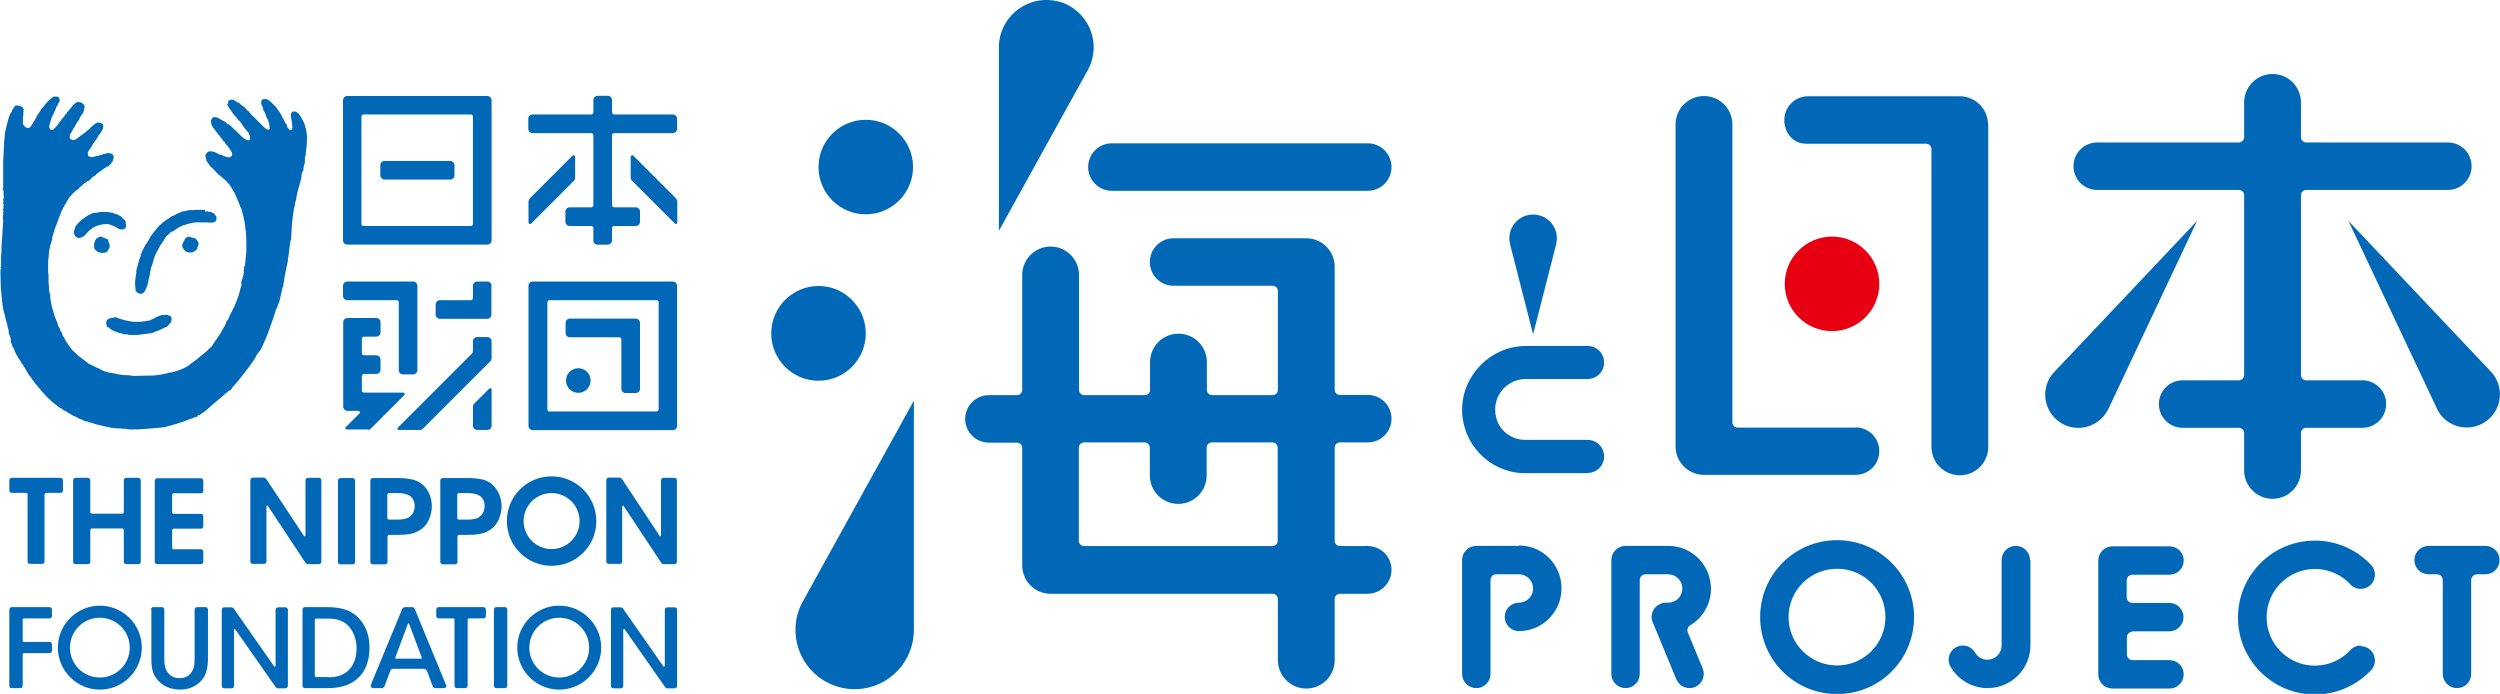 <?xml version="1.0" encoding="UTF-8"?>
<svg id="_レイヤー_2" data-name="レイヤー 2" xmlns="http://www.w3.org/2000/svg" viewBox="0 0 117.93 32.73">
  <defs>
    <style>
      .cls-1 {
        fill: #0068b7;
      }

      .cls-2 {
        fill: #e60012;
      }
    </style>
  </defs>
  <g id="_レイヤー_2-2" data-name="レイヤー 2">
    <g>
      <g>
        <g>
          <path class="cls-1" d="M.84,4.98s-.07-.02-.1,0c-.03.01-.03.04-.03.04,0,0-.01.01-.03.02-.02,0-.03.04-.04.06,0,.01-.02.04-.02.04l-.05.05s-.01.01,0,.02c0,.01,0,.04-.01.05,0,0-.07.1-.08.12,0,.02-.06.15-.07.17,0,.02-.02.08-.03.12-.01.03-.14.53-.14.57s-.01.06-.02.19c0,.13-.01.18-.02.22,0,.04-.05.91-.05.97,0,.06,0,.09,0,.12,0,.03,0,.09,0,.14s0,.95,0,.99c0,.03-.06.08.01.12,0,0,.01,0,.01.03s-.02.05,0,.06c.01.01.01.02,0,.03-.01.01-.01.03,0,.04.02.01,0,.04,0,.05,0,.02,0,.03,0,.04.01,0,.02.09,0,.12-.02.03-.03.1-.01.12.02.02,0,.03,0,.04,0,.01-.05.03,0,.09.03.05,0,.13,0,.13,0,0-.02.01,0,.03.02.02,0,.05,0,.06s0,.02,0,.03c0,.01-.06.04,0,.09,0,0,0,.05,0,.07,0,.01-.06.06,0,.06,0,0,0,.04-.01.06-.01.03-.03.03-.01.04,0,0,.02.02,0,.04-.02.03-.02.05,0,.06.01,0,0,.03,0,.03,0,0-.03.03.01.05,0,0,0,.03,0,.07,0,.04-.04.6-.04.65,0,.04-.05.59-.04.64,0,.06,0,.06,0,.06,0,0,.02.03,0,.04v.05s-.03.4-.03.4c0,0,.02.04.01.06-.01.02-.03.05,0,.05v.13s0,.02,0,.02c0,0-.05.03,0,.04v.02s-.06.03,0,.05c0,0,0,.05-.02.05-.02,0,.01.87.01.87,0,0,.07,1.02.16,1.21,0,0,0,.04.02.04,0,0,.01.05.01.07,0,.03.09.39.13.51v.05s0,.03.03.08c0,0,.02.06.02.11s0,.12.03.15c.02.03.03.05.04.09,0,.04-.01.05.02.06,0,0,.01.09.01.14s0,.11.04.15c.03.04.01.1.06.16.05.06.05.1.07.15.02.05.11.24.14.28.03.03.03.05.03.05,0,0,0,.03.02.04.01.02.08.1.09.12.02.02,0,.04.03.06.03.02,0,.06.03.06,0,0,0,.02.02.03.02,0,.03.01.03.01,0,0,.03.05.03.05,0,0-.01.06.03.06,0,0,.04.08.05.09,0,.01.03.04.04.05,0,.01,0,.05.02.05s.02.03.02.03c0,0,.13.24.19.28.06.05.03.03.03.03,0,0,0,.05.04.06,0,0,0,.02,0,.03,0,0,.06.07.06.07,0,0,.03,0,.03.04,0,0,.13.16.17.21.04.05.45.54.56.61,0,0,.03.02.03.04,0,.02.05.04.05.04,0,0,.03-.03.03.01,0,.04.03.06.03.06h.03s.1.09.12.1c.02,0,.04.02.05.04,0,.02.02.02.04.03.02,0,.04.04.04.04,0,0,.03.03.06.03.02,0,.1.06.12.07.02.01.02,0,.03.02,0,.01,0,.03.01.03,0,0,.08.03.09.03.01,0,.1.06.12.08.02.02.05.02.07.03.01,0,.02.01.04.03.01.01.1.06.13.08.03.02.07.03.13.05.06.02.1.05.11.06,0,0,.03.03.06.03,0,0,.02.01.03.02.02.01.06.02.06.02,0,0,.09.02.12.05.03.02.04.05.07.04.03,0,.06-.01.07,0,.01.02.07.02.08.02,0,0,.01.02.03.03.02,0,.04,0,.04,0,0,0,.04.02.09.03.05,0,.08,0,.08.03,0,.01.04,0,.06.01.02,0,.19.06.26.07.06.01.25.06.29.07.04.01.12.01.14.02.02,0,.06.03.09.04.03,0,.03-.02.04-.02.02,0,.02,0,.04.02.02,0,.36.03.48.03.11,0,.17.01.19.02.02,0,.01.01.05.01s.15,0,.15,0c0,0,.01.05.07,0h.02s.12,0,.13,0c.01,0,.03.02.07,0h.05s.3-.02.35-.02c.05,0,.51-.04.59-.05,0,0,.25-.02.33-.04.08-.02.84-.22,1.17-.38,0,0,.03-.02.05-.01.02.01.08-.04.19-.08,0,0,.02-.01.05,0,.03,0,.07-.05.07-.08,0-.04.05,0,.07,0,.02,0,.11-.09.11-.09,0,0,.05-.02.08-.04.03-.02.19-.15.22-.19,0,0,.08-.03.08-.07l.71-.6s0-.05.04-.04c.04,0,.13-.12.15-.12.02,0,.17-.1.18-.18,0,0,.11-.13.14-.15.03-.03.72-.87.9-1.19,0,0,.07-.09.08-.14.01-.05.16-.21.17-.23,0-.02.02-.05.04-.06.02-.01.32-.71.37-.86.05-.15.3-.83.32-.94.02-.12.03-.09.04-.09,0,0,.13-.33.15-.39.02-.06.15-.67.15-.67,0,0,.01-.01.03-.04.02-.03,0-.12.01-.14.01-.02.03-.07.03-.07,0,0,0-.05,0-.08,0-.03.12-.65.13-.68.01-.03.03-.12.04-.18.01-.05.12-.95.13-.98.01-.03.02-.04.03-.08,0-.03.04-.79.06-.91.02-.12.07-.51.08-.57.01-.06.02-.05.03-.08,0,0,0-.02,0-.03,0,0,.01-.01.01-.02,0,0-.01-.02,0-.03,0-.04,0-.09.02-.11,0-.03.04-.13.04-.13,0,0,0-.06.01-.11,0-.04.07-.3.09-.37.02-.07.03-.15.04-.18,0,0,.02-.02.03-.04,0-.03-.02-.04,0-.06.01-.02.01-.03.03-.05.01-.02,0-.03,0-.06.04-.15.05-.15.05-.18s0-.1.01-.14c.01-.05.03-.12.06-.15.03-.02,0-.04.02-.08.01-.04.02-.19.03-.21.01-.02.04-.07.04-.12s0-.2,0-.24c.01-.04.04-.06.04-.08,0-.02-.01-.07,0-.11.01-.04.04-.28.05-.43.01-.15.02-.37,0-.47-.01-.1-.02-.17-.02-.17,0,0-.01-.03-.02-.05-.01-.05-.02-.12-.03-.13,0-.02-.07-.24-.1-.27-.02-.04-.1-.18-.11-.21-.01-.03-.07-.08-.08-.1,0,0,0-.03-.02-.04,0,0-.02,0-.03-.02,0,0-.06-.05-.08-.06-.03-.02-.05-.02-.09-.02,0,0-.09-.03-.16.09,0,0-.03.07.02.31.04.24.04.24.04.25t0,.02s-.03.03,0,.07c0,0,.02.01,0,.03-.02.02-.02.03-.01.05,0,.01,0,.03-.04.05-.04.02-.03.01-.07,0-.04-.02-.09-.09-.12-.14-.03-.05-.01-.06-.02-.09,0-.03-.03-.07-.05-.08-.02-.01-.03-.02-.04-.05,0-.03-.1-.21-.13-.26-.02-.05-.04-.07-.04-.09,0-.02-.02-.02-.02-.03,0,0-.12-.19-.14-.21-.02-.02-.06-.07-.07-.1-.01-.03-.03-.04-.04-.05,0-.01-.21-.2-.22-.22-.02-.01-.02-.02-.02-.02,0,0-.12-.09-.15-.1-.02-.01-.08-.02-.12-.02s-.1,0-.15.06c0,0-.02.03-.02.12,0,0,0,.02,0,.04.01.02.03.09.04.11.01.02.03.05.04.07,0,.02.02.08.02.11,0,.03,0,.03.01.04,0,0,.04.04.06.09.03.05.06.17.07.2.01.03.06.11.08.15.01.04.06.16.06.2,0,.04.02.15.02.18,0,.03,0,.06-.06.07-.06.01-.09-.01-.1-.02-.01-.01-.17-.15-.19-.17-.02-.03-.17-.18-.19-.19-.02-.02-.1-.11-.13-.14-.03-.03-.16-.15-.19-.18-.03-.03-.11-.13-.12-.14,0-.02,0-.02-.06-.05-.06-.04-.04-.05-.06-.07-.02-.02-.09-.1-.14-.13-.05-.03-.12-.08-.13-.09-.01,0-.01-.03-.02-.04,0,0-.02,0-.03-.01,0,0-.02-.02-.03-.03,0-.01-.03-.02-.04-.02,0,0-.03,0-.04,0-.01,0-.06-.05-.07-.06,0,0-.03-.01-.04-.02-.01,0-.04-.04-.08-.04-.03,0-.08-.02-.14,0-.06.03-.06.03-.06.03,0,0-.02,0-.03.01,0,0,0,.03,0,.04,0,.01-.03.03-.01.05.02.02,0,.03-.01.04,0,0-.03.04-.03.06,0,.02.03.05.05.08.02.03,0,.03.02.05.02.02.15.21.17.24.01.02.07.1.1.13.03.03.09.11.1.11,0,0,.01.03.02.04.01.01.03.01.04.03.01.02.01.04.02.05.01.02.02,0,.03.02.02,0,.04.02.05.04.01.02.1.14.12.17.02.03.05.08.06.1.01.02.04,0,.04.05,0,0,.02.03.04.04.01,0,.03.04.04.05.01,0,.06.08.08.1.02.02.03.04.04.07,0,.03.04.09.05.11,0,.02.01.11,0,.14,0,.03-.04.06-.07.06-.03,0-.08-.03-.09-.03,0,0-.03,0-.04,0-.01,0-.01-.04-.02-.05-.01,0-.04,0-.06-.01-.01,0-.05-.04-.06-.05-.01-.01-.1-.08-.11-.09,0-.01-.01-.03-.03-.04-.01-.01-.01-.03-.03-.04-.01-.01-.03-.01-.05-.02,0,0-.02-.02-.03-.04,0-.02-.07-.08-.08-.08,0,0-.06-.06-.07-.07-.01-.01-.12-.11-.13-.12-.01-.01,0-.02-.02-.03-.01,0-.02,0-.03-.01,0,0-.05-.04-.05-.05,0,0-.01-.03-.02-.03-.01,0-.02,0-.04,0s-.04-.02-.05-.03c0,0-.05-.05-.06-.05,0,0,0-.02-.02-.03-.01-.01-.04-.02-.04-.02,0,0-.13-.06-.14-.07,0,0-.03-.02-.04-.03,0,0-.02,0-.03-.01-.01,0-.07-.05-.09-.06-.02-.01-.05-.01-.06-.02-.01,0-.07,0-.08-.02-.01,0-.06,0-.1.02-.04.03-.06.05-.06.07,0,.02-.02.05-.03.05,0,0-.03.04-.01.05.01.02.01.04.01.05,0,.02.01.1.02.12,0,.02.02.03.02.04,0,0,0,.03.02.05.01.02.09.13.12.16.02.03.07.11.1.13.03.03.04.04.04.05,0,0,.01.04.02.04,0,0,.02.02.03.03,0,0,.02,0,.03.02.01.01.03.05.04.07.01.01.03.03.03.04,0,.01.06.06.07.07.01.01.01.05.02.06,0,.01.02.03.04.03.02,0,.03.02.04.03.01.01.01.04.02.05,0,.01.05.07.08.1.03.03.1.13.12.15.02.03,0,.04.02.05t.03.02s.05.08.07.13c.02.05.01.12,0,.13,0,.02-.05.06-.06.07,0,.01-.03.02-.05.02-.02,0-.06,0-.08,0-.01,0-.02,0-.03-.02-.01,0-.09-.01-.1-.02-.02,0-.18-.07-.19-.08-.02,0-.06-.01-.09-.02-.03-.01-.15-.08-.17-.09-.02,0-.13-.05-.18-.05-.05,0-.11,0-.13,0-.02,0-.06.03-.07.04,0,0-.03.04-.04.05,0,0-.02.01-.03.01,0,0-.02.03-.02.05,0,.02-.01.05-.01.07,0,.02,0,.08.02.09.01.02.02.06.02.08,0,.01,0,.05.01.06,0,0,.02.03.03.04.01.01.08.12.1.14.02.02.02.04.02.04,0,.01.06.07.09.09.03.02.15.14.17.17.02.03.05.06.06.07.02.02.16.15.21.18.05.04.21.18.24.21.04.03.13.16.17.19.03.03.11.18.14.22.03.05.03.07.05.09,0,.02.02.02.03.04,0,.02.09.18.1.22.01.03.04.09.04.11,0,.01.03.04.03.06,0,.02.09.2.09.22.01.02.02.05.02.06,0,.01.01.03.02.04,0,0,.06.13.07.18.01.05.01.09.02.1,0,.02.02.06.02.08,0,.03.06.23.07.28,0,.05.03.25.04.27,0,.02,0,.07,0,.09,0,.02.01.05.02.08,0,.03.02.22.02.25,0,.03.01.28.01.3,0,.02,0,.03,0,.03,0,0-.02.02,0,.04,0,0,0,.03,0,.04s0,.23,0,.25c0,.03,0,.17-.01.21,0,.04-.01.14-.02.16,0,.02,0,.02-.01.06,0,.04,0,.1,0,.12,0,.02-.02.08-.02.1,0,.02,0,.07,0,.09,0,.02-.03.04-.03.05,0,0-.01.03-.02.04,0,0,0,.04,0,.05.02.01.01.03,0,.04-.01,0-.03.04-.01.06.02.02,0,.03,0,.04,0,0-.03.02,0,.04.02.02,0,.05,0,.06,0,0-.02,0-.03.01,0,.01.02.02.02.04,0,.02,0,.03,0,.04,0,.01-.04.02-.03.03,0,0,.01,0,.01.02,0,.02,0,.03-.01.03,0,0-.02,0-.02.02,0,.01,0,.03,0,.04,0,.01,0,.02,0,.03,0,.01,0,.02-.01.02-.01,0-.02,0-.02.01,0,.02,0,.05-.01.07,0,.02,0,.02-.01.03,0,0-.01,0-.01.01,0,.01,0,.03,0,.04,0,0-.01.03,0,.05,0,.02,0,.03.02.04.01,0,0,.03,0,.04,0,0-.02.01-.03.02,0,0,0,.06,0,.07,0,0-.03.02-.03.03,0,0,0,.01,0,.02,0,0,0,.03,0,.03,0,0-.01.02-.01.02,0,0-.03.01-.01.02.02,0,.01.01,0,.02,0,0-.02.08-.02.09,0,.02-.06.19-.07.23-.02.05-.1.25-.11.28-.01.03-.07.16-.07.18-.01.02-.04.06-.04.07,0,.01-.09.18-.1.2-.01.02-.08.16-.09.17,0,.01-.02.05-.02.07,0,.02-.02.05-.03.06,0,.02-.07.09-.08.11,0,.02-.02.05-.03.06,0,.01,0,.03,0,.04,0,.01-.01.01-.02.03-.01.01-.02.04-.02.06,0,.02-.06.09-.07.1,0,.01,0,.03-.01.04,0,0-.02.02-.03.03,0,0,0,.02-.01.03,0,.01-.03.05-.04.06,0,.01,0,.03-.02.05,0,.02-.14.22-.16.25-.02.03-.07.1-.08.12,0,0-.08.1-.09.13-.01.02-.08.09-.08.12,0,.03-.02.04-.03.05,0,.01-.16.15-.18.17,0,0-.05.05-.05.06,0,0-.04.02-.04.03,0,0-.46.38-.49.4-.03.02-.25.19-.27.2-.02.02-.04.04-.06.05-.03.02-.1.06-.13.08-.03.02-.21.11-.25.12-.04.02-.3.1-.34.11-.04.01-.1.03-.12.03-.02,0-.04,0-.06,0s-.06.02-.09.03c-.03,0-.28.06-.34.07-.06,0-.25.03-.28.04-.04,0-.89.02-.93.02-.04,0-.17,0-.19-.01-.02,0-.03-.02-.05-.02-.01,0-.3,0-.32-.01-.02,0-.23-.03-.26-.04-.03-.01-.11-.02-.14-.03-.03,0-.12-.03-.15-.03-.03,0-.14-.02-.15-.02-.02,0-.02-.02-.04-.02-.02,0-.06-.02-.09-.02-.02,0-.16-.06-.19-.08-.03-.01-.12-.07-.15-.08-.02,0-.06-.02-.08-.03-.02-.01-.14-.07-.16-.08-.02,0-.05-.02-.06-.03-.02-.01-.09-.04-.11-.05-.02,0-.08-.04-.08-.05,0,0-.01-.03-.02-.03,0,0-.04-.01-.04-.01,0,0-.02-.03-.04-.04-.02,0-.04-.03-.05-.04-.01,0-.24-.18-.29-.22-.04-.04-.27-.24-.3-.28-.03-.04-.18-.24-.2-.26-.02-.03-.03-.05-.03-.06,0,0,0-.03-.03-.04-.02-.02-.11-.19-.12-.2,0-.01,0-.05-.02-.05,0,0-.03-.03-.04-.05-.01-.01-.02-.04-.02-.06,0-.02-.02-.02-.02-.05,0-.02,0-.05-.03-.06,0,0-.02-.03-.02-.04,0-.01-.01-.02-.02-.03,0-.01-.03-.04-.03-.06,0-.02-.01-.05-.02-.07-.01-.03-.03-.06-.05-.08-.01-.02-.03-.03-.03-.05s0-.06,0-.07c0-.01-.02-.05-.03-.06,0-.02-.1-.24-.12-.3-.02-.06-.13-.44-.14-.48,0-.05-.06-.3-.06-.32,0-.02-.01-.07-.01-.08,0-.01,0-.09,0-.11,0-.02-.02-.06-.02-.07,0-.01-.01-.07-.02-.09,0-.02-.02-.05-.02-.06,0-.01,0-.11,0-.11,0,0,.02,0,.01-.01,0,0-.01-.02-.01-.02,0,0,0-.04,0-.05,0-.01-.02-.16-.02-.18,0-.02,0-.29,0-.31s0-.02,0-.02c0,0,0-.04,0-.06,0-.02-.02-.06-.02-.08,0-.02,0-.11,0-.12,0-.01,0-.36,0-.4,0-.04.02-.22.02-.22,0,0,0-.02.01-.02,0,0,0,0,0-.01s0-.16.01-.19c0-.03.04-.23.05-.27,0-.04.01-.11.03-.12.01-.02.02,0,.02-.07,0,0,.02-.02.02-.05,0-.03.01-.05.01-.05,0,0,0,0,.02-.03.01-.02,0-.09,0-.1,0-.02.12-.4.14-.47.02-.06.1-.22.11-.27.02-.05.01-.07.02-.09.01-.02.02-.02.03-.03.01,0,0-.03,0-.04,0-.01.02-.05.04-.06.02-.01,0-.02,0-.03,0-.01.02-.06.02-.06,0,0,.01,0,.02-.03,0-.03.07-.21.09-.23.01-.02.09-.19.12-.23.03-.04.07-.11.08-.14.02-.02.07-.13.09-.15.02-.03.09-.13.13-.17.03-.03.09-.1.11-.12.02-.02.07-.06.08-.07.02,0,.07-.07.11-.08.03-.01.1-.1.1-.1,0,0,.06-.06.07-.07.02,0,.06.01.05-.03,0,0,0-.01.01-.02.01,0,.05-.05.07-.05.02,0,.04,0,.04-.01,0-.01-.04-.03,0-.04.04-.01.1-.05.1-.05,0,0,0-.04,0-.04.01,0,.04,0,.07,0s.04,0,.04,0c0-.02-.02-.05.01-.05.03,0,.05,0,.07-.05.02-.04.03-.01.04-.03.01-.01.02-.05.04-.06.02,0,.04-.03.06-.03.02,0,.04,0,.05-.04,0,0,.01,0,.03,0,0,0,.01,0,.02-.03,0-.02.02-.04.04-.05.02-.01.22-.16.25-.18.04-.02.14-.11.15-.11.01,0,.02,0,.04-.01.01,0,.03-.04.05-.04.01,0,.03,0,.03,0,0,0,0-.02.02-.02.01,0,.03,0,.03,0,0-.01,0-.04.02-.05.02,0,.05-.04.06-.04.02,0,.02,0,.03-.01,0,0,0-.04,0-.05,0-.01.05-.05.06-.06.01,0,.02-.02.02-.03,0,0,0-.03,0-.04,0-.02.03-.05.04-.1,0-.05,0-.11-.02-.14-.02-.03-.06-.07-.11-.08-.05,0-.09-.02-.09-.02,0,0-.01-.01-.03,0-.02,0-.02,0-.04,0-.02,0-.07.02-.11.03-.04,0-.07.02-.09.02-.01,0-.02,0-.04.01-.02.01-.03.03-.04.03,0,0-.04,0-.06,0-.02,0-.03,0-.04.02-.01.01-.03.02-.04.02-.01,0-.08,0-.1.01-.02,0-.04.02-.06.02,0,0-.05.01-.07.01-.02,0-.05.02-.08.02s-.05.01-.1-.02c-.06-.02-.08-.04-.09-.05,0-.01-.01-.09-.01-.11,0-.02,0-.02,0-.02,0,0,0-.02,0-.03,0-.01.04-.05.05-.08.01-.03.04-.06.06-.08.02-.02.01-.04.05-.07.04-.03.02-.05.02-.05,0,0,0-.02.02-.03,0-.01.1-.16.13-.2.03-.04.1-.14.11-.15.01-.02,0-.03.02-.05.01-.02.03-.04.04-.05,0-.01,0-.03.01-.04,0-.01.01-.01.04-.04.03-.03.07-.08.08-.12.02-.03.05-.09.07-.12.02-.03.02-.05.02-.08t.01-.04s0-.03,0-.05c0-.01,0-.05-.02-.07-.02-.02-.05-.05-.09-.06-.04-.01-.1-.02-.15-.02-.05,0-.06.02-.08.03-.02.01-.08.06-.1.07-.02.01-.13.12-.15.13-.02.02-.03.02-.04.03,0,.01,0,.02-.01.03,0,0-.13.1-.16.13-.03.03-.11.09-.12.1-.02.01-.02.01-.05.02-.02.01-.05.06-.06.07,0,0-.03.01-.04.01-.01,0-.02-.02-.02,0,0,.02-.04.05-.05.06,0,0-.16.12-.18.12-.01,0-.03.02-.05.02-.02,0-.08,0-.09,0-.01,0-.03-.05-.03-.02,0,0,0,0-.01,0-.02,0-.03,0-.04-.01,0-.01-.03-.03-.04-.06,0-.03,0-.07,0-.1.01-.03.01-.05.02-.08.01-.02.05-.07.07-.11.02-.03.05-.08.05-.09,0,0,0-.03.01-.04,0-.01.02-.02.04-.05.02-.03.07-.1.08-.13.01-.02.02-.07.04-.08.02-.01.02-.02.03-.04,0-.02.06-.1.08-.12.01-.02.02-.05.04-.08.01-.03.03-.08.06-.11.02-.03.08-.12.09-.13.02-.02.02-.04.03-.05,0,0,0-.05.01-.05,0,0,.02-.02.02-.04,0-.02,0-.06,0-.08,0-.01.02-.02.03-.04,0-.02,0-.06,0-.08,0-.02-.04-.08-.06-.1-.02-.02-.06-.07-.12-.08-.07,0-.1-.02-.1-.02,0,0-.03,0-.06,0-.02.02-.04.02-.05.03-.02,0-.04.01-.05.02-.01.01-.11.12-.13.13-.01.01-.03.04-.05.07-.02.03-.19.22-.2.23-.01.01-.03.02-.04.06-.01.03,0,.02-.02.04-.01.01-.03,0-.05.04-.02.03-.05.09-.06.1,0,0-.11.1-.12.12-.01.02-.01.04-.02.05,0,.01-.09.09-.1.11-.01.02,0,.04-.02.05-.01.01-.13.16-.16.18-.02.03-.08.09-.11.09-.03,0-.07.01-.1-.03-.03-.04-.05-.08-.05-.11,0-.03.01-.12.03-.17.01-.05.08-.25.09-.28.02-.03.12-.26.14-.3.02-.04.04-.07.04-.09,0-.02.02-.05.03-.08,0-.03.04-.08.04-.08,0,0,.02,0,.03-.04,0-.04.04-.09.04-.09,0,0,.03-.05.04-.06,0-.01.02-.05.01-.07,0-.02,0-.03,0-.05,0-.01,0-.04-.03-.07-.03-.03-.05-.06-.15-.06-.1,0-.11.02-.13.02s-.03.02-.04.03c0,.02-.05.05-.07.06-.02.02-.15.14-.17.16-.02.02-.09.1-.1.11,0,.01-.01.03-.02.04,0,.01-.14.16-.16.18-.02.02-.02.05-.03.06,0,.01-.1.15-.11.17-.02.02-.06.08-.07.1t-.01.03s-.01.02-.02.04c0,.02-.09.15-.1.17,0,.02-.01.03-.02.03,0,0-.02.02-.02.04,0,.01-.09.14-.1.16-.01.02-.08.08-.11.09-.03,0-.1-.02-.13-.03-.02-.01-.08-.07-.09-.09-.02-.02-.04-.06-.05-.08-.01-.01-.01-.02,0-.05,0-.02,0-.04,0-.06,0-.02,0-.07,0-.09s0-.16.02-.2c0-.05,0-.13,0-.14,0-.01.01-.01.01-.03,0-.01,0-.05,0-.06,0-.01,0-.02,0-.03,0-.01.01-.01,0-.03,0-.02-.02-.04-.03-.06,0-.02-.05-.06-.07-.07-.02-.01-.02-.01-.07-.03Z"/>
          <path class="cls-1" d="M4.42,10.03s-.21.1-.22.11c-.02,0-.04,0-.05.02,0,0-.13.09-.16.11-.03.02-.12.09-.15.11-.02.02-.04.04-.05.05,0,.01-.01.02-.03.03-.02.01-.02.01-.05.04-.02.02-.12.14-.14.17-.02.03-.04.07-.04.08,0,.01,0,.04,0,.05,0,.01-.03.05-.04.09,0,.04,0,.06,0,.1,0,.04.04.12.05.14.02.01.03.02.04.03.02,0,.02.02.03.03.01.01.03.03.07.03s.06,0,.08,0c.02,0,.06-.02.08-.02.02,0,.07-.04.1-.05.02-.01.04-.03.06-.05.03-.02.07-.09.1-.11.02-.03.09-.1.12-.12.03-.02.09-.08.11-.09.03-.01.09-.07.12-.07.02,0,.04-.02.07-.04.03-.01.14-.05.16-.05.03,0,.03,0,.06-.02.04,0,.12-.02.16-.02s.11-.02.16-.01c.05,0,.09.01.12.02.03,0,.04.02.06.03.02,0,.06.01.09.03.03.01.07.03.11.05.04.03.12.07.14.08.03.02.04.03.07.04.03,0,.12.01.15,0,.03,0,.08-.02.14-.09,0,0,.02,0,0-.14-.02-.14,0-.11-.02-.15-.01-.04-.03-.05-.05-.07-.02-.02-.1-.08-.1-.1-.01-.02-.02-.03-.04-.04-.02-.01-.06-.05-.07-.05-.01,0-.02,0-.03,0,0,0,0-.02-.03-.03-.02,0-.04-.03-.06-.03-.01,0-.01-.02-.04-.02-.02,0-.03,0-.05,0-.02,0-.06-.04-.07-.04s-.03,0-.04,0c0,0-.02-.02-.03-.03-.01,0-.12,0-.14-.01-.03,0-.06-.02-.08-.02-.03,0-.13,0-.15,0-.02,0-.05,0-.07,0-.02,0-.15,0-.18,0-.02.01-.04.03-.06.03-.02,0-.1,0-.13.01-.03,0-.04,0-.07.01Z"/>
          <path class="cls-1" d="M4.82,11.16s-.07,0-.08,0c-.02,0-.05.02-.07.02-.02,0-.02.02-.04.03-.01,0-.02.02-.03.02-.02,0-.04,0-.05.02-.01.01-.03.04-.04.06,0,.02-.04.08-.05.12-.02.04-.02.06-.02.08,0,.02,0,.07,0,.1,0,.03,0,.1.02.13.02.03.04.06.08.08.03.03.07.06.09.07.02.01.02.01.03.02.02,0,.04,0,.05,0,.02,0,.03,0,.05.01,0,0,.03.02.05.02.02,0,.05-.02.07-.02.02,0,.04,0,.06,0,.02,0,.03,0,.04-.01,0,0,.03-.03.05-.03.02,0,.04-.01.04-.03,0-.01.03-.05.03-.06,0,0,.01-.03.03-.04.01-.01.03-.04.03-.05,0-.01.01-.03.01-.04,0,0,0-.04,0-.07s0-.05,0-.07c-.01-.02-.02-.05-.03-.07,0-.02-.03-.04-.03-.05,0-.01,0-.04,0-.05,0-.02,0-.04-.03-.06-.02-.01-.06-.03-.09-.04-.03,0-.05-.02-.07-.03-.02-.01-.04-.02-.05-.02,0,0-.02,0-.03,0,0,0,0,0-.02-.01Z"/>
          <path class="cls-1" d="M9.69,9.9s-.08,0-.11,0c-.03,0-.22,0-.24,0-.03,0-.05,0-.06,0-.01,0-.04,0-.06,0-.02.01-.09,0-.13.01-.03,0-.08,0-.09,0,0,0-.03,0-.06,0-.03.01-.19.04-.22.05-.03,0-.03,0-.07.01-.04,0-.06.01-.07.02-.01,0-.2.07-.22.09-.02.02-.04,0-.06.03-.02.02-.04.03-.06.04,0,0-.06.02-.08.03-.03,0-.02,0-.05.02-.03.02-.07.04-.08.05,0,.01-.02.03-.03.03-.01,0-.11.06-.14.08-.03.03-.09.07-.11.08-.02.01-.12.1-.15.13-.03.03-.1.09-.12.11-.02.02-.05.06-.06.07,0,0-.03,0-.03.02,0,0,.02.03,0,.03-.02,0-.03,0-.03.02,0,.01-.03.03-.04.05,0,.01-.05.06-.06.08,0,.02-.02.03-.03.03,0,0-.02,0-.02.02,0,.02,0,.03-.02.04,0,0-.04.06-.05.07-.01,0-.03.03-.04.04,0,.01,0,.03-.02.06-.02.03-.11.17-.12.2-.01.03-.03.05-.04.06,0,0,0,.04-.02.04-.02,0-.03.02-.04.03,0,.01,0,.03-.01.05,0,.02-.02.02-.03.03,0,0-.02.02-.02.05,0,.02-.03.07-.04.08,0,.01-.03.03-.03.04,0,.01,0,.03,0,.04,0,.01-.04.02-.04.04,0,.02,0,.03,0,.05,0,.01-.02.03-.04.05-.01.02-.01.06-.01.09,0,.03,0,.04-.02.06-.01.02-.02.04-.03.08-.01.04-.07.21-.08.26-.01.05-.01.08-.02.1-.01.02-.02.02-.02.04,0,.02-.02.05-.02.07,0,0,0,.02,0,.03,0,.01-.02.04-.02.05,0,.01-.01.04,0,.07,0,.03,0,.06,0,.07,0,.02-.02.05-.02.06,0,.01,0,.02,0,.06,0,.03-.02.1-.02.12,0,.03-.02.2-.02.23,0,.03.02.17.02.22,0,.05,0,.05,0,.06s.02.03.01.04c0,.01-.03.03,0,.04,0,0,.02.01.03.03.01.02.02.03.04.04.02.01.05.04.07.05.02.01.03.02.05.02.02,0,.03-.01.05-.01s.02,0,.05,0c.03,0,.07-.03.09-.05.02-.02.04-.05.06-.08.01-.03.04-.08.05-.1.01-.03.02-.05.03-.07.01-.02.02-.05.03-.08,0-.03.04-.15.05-.2.01-.05.02-.13.03-.15,0-.03.02-.08.02-.09,0-.01,0-.03.02-.07.01-.04.01-.11.02-.14,0-.03.02-.04.02-.07,0-.03,0-.08.01-.1.01-.02.06-.15.07-.18,0-.03.03-.1.04-.14,0-.04.05-.19.06-.21.01-.01.02-.03.03-.06,0-.03.01-.06.03-.08.01-.02.04-.05.04-.07,0-.01,0-.05.03-.07.02-.01.03-.03.03-.05,0-.02.04-.06.05-.08.01-.03.04-.1.05-.11.02-.02.02-.03.03-.04,0-.01,0-.03.02-.04,0,0,.02-.03.03-.04.01-.01.02-.03.03-.05.01-.01.02-.04.03-.05,0,0,.01-.02.02-.02,0,0,.03-.02.03-.04,0-.02.02-.04.02-.05,0,0,.03-.05.05-.08.02-.03.05-.06.06-.07.02,0,.02-.02.03-.03.01,0,.02,0,.03,0,0,0,0-.01.02-.03.02-.02.05-.06.07-.07.02-.01.04-.06.06-.06.02,0,.01,0,.03,0,.02,0,.03-.02.05-.02.02,0,.04-.03.06-.04.02-.01.17-.12.21-.14.03-.02.13-.07.16-.08.03-.01.06-.02.08-.03.02,0,.02-.01.03-.01.02,0,.04,0,.05,0,0,0,.02-.02.04-.03.02,0,.13-.04.17-.04.05-.01.19-.05.24-.05s.16,0,.18,0c.02,0,.01,0,.02,0,.01,0,.14,0,.18,0s.16,0,.19,0c.02,0,.03,0,.04.01.01,0,.02,0,.05,0,.03,0,.11,0,.17,0,.06,0,.11-.04.14-.06.03-.02.04-.07.04-.08,0-.01,0-.02,0-.03,0-.01,0-.02,0-.03,0,0,0-.07,0-.08,0-.01-.02-.03-.04-.05-.02-.02-.03-.05-.04-.06,0,0-.05-.05-.06-.06-.01-.01-.04,0-.05-.01,0,0-.03-.02-.04-.03,0,0-.02-.01-.03-.01-.01,0-.07,0-.09,0-.02,0-.04-.02-.06-.03-.01,0-.04-.01-.05,0,0,0,0,.01-.02.01-.02,0-.02,0-.03,0-.01,0-.02,0-.04-.01Z"/>
          <path class="cls-1" d="M8.76,11.22s-.02.03-.03.05c-.01.02-.02.04-.03.05,0,0-.02.03-.03.06,0,.02-.02.06-.03.07,0,.01-.02.04-.03.05,0,.01-.02.04-.02.06,0,.02.01.08.02.1.01.02.02.06.04.07.02.02,0,.02.02.03,0,.01.03.03.04.04.01.01.02.04.03.05,0,0,0,.01.02.02.01,0,.03,0,.04,0,.01,0,.03.02.04.02.01,0,.05.01.06.02.01,0,.02,0,.04,0,0,0,.04,0,.07,0,.03,0,.06-.01.09-.02.03,0,.05-.03.06-.03.01,0,.03-.02.05-.03.02-.01.02-.03.04-.04.02,0,.03-.01.04-.02,0-.01.02-.03.02-.03,0,0,0-.05,0-.06,0,0,0-.03.02-.04,0-.02.01-.05.02-.05,0,0,0-.02.01-.02,0,0,.03-.02,0-.03,0,0,0-.04,0-.04,0,0,.01-.02,0-.05-.01-.02-.01-.03-.02-.04,0,0-.02-.02-.03-.04,0-.02-.01-.04-.02-.04,0,0-.07-.08-.08-.08-.01-.01-.02-.02-.03-.03-.01,0-.03,0-.05,0-.01,0-.01,0-.03-.01-.01,0-.03,0-.04,0-.02,0-.04-.02-.06-.02-.02,0-.04-.02-.06-.02-.02,0-.03,0-.05,0-.02,0-.04,0-.05.01-.01,0-.03.02-.04.03-.01,0-.03,0-.06.02Z"/>
          <path class="cls-1" d="M5.38,14.99s-.1,0-.12,0c-.03,0-.02.02-.03.02-.01,0-.05,0-.07.01-.01.01-.07.04-.08.05-.02.01-.03.02-.04.03,0,.01-.03.08-.03.14s.02.1.02.12c0,.02,0,.03.01.04.01.01.02.03.04.04.02,0,.02,0,.04,0,.02,0,.02.02.03.03,0,0,.08.07.12.09.04.02.11.06.17.08.06.02.11.04.14.05.02,0,.02.02.04.02.02,0,.05,0,.07,0,.02,0,.04.03.06.03.02,0,.03,0,.04,0,.02.01.01.03.04.03.02,0,.08,0,.11,0,.02,0,.08,0,.1.01.03,0,.03.01.04.02.02,0,.31,0,.36,0,.05,0,.08,0,.1,0,.03,0,.04-.02.06-.02.02,0,.04,0,.07,0,.03,0,.03,0,.05-.01.01-.01.03-.01.05-.01.02,0,.02,0,.04,0,.02,0,.05,0,.06-.01.02,0,.2-.02.23-.03.04,0,.07,0,.09-.01.01-.01.02-.03.05-.03.02,0,.03-.01.04-.02.01,0,.04,0,.07-.02.03-.01.11-.05.17-.07.06-.02.12-.06.18-.08.05-.03.06-.04.08-.04.02,0,.02-.01.04-.02.03,0,.06-.02.07-.04.02-.01.07-.05.08-.08.01-.03.05-.08.07-.08.01,0,.03-.02.03-.03,0-.02,0-.04,0-.05,0,0,.02-.02.02-.05,0-.03,0-.07,0-.1,0-.03-.02-.05-.03-.07-.02-.02-.04-.03-.05-.04,0,0-.02-.01-.03,0,0,0-.02.02-.03,0,0,0-.01-.01-.01-.02,0,0-.01-.02-.03-.02-.02,0-.04,0-.05,0-.01,0-.01,0-.03,0-.02,0-.04,0-.06.01-.02,0-.1,0-.12,0-.02,0-.04,0-.07.02-.03,0-.12.04-.16.06-.04.02-.1.04-.14.07-.04.02-.13.06-.17.08-.03.02-.05.03-.07.03-.02,0-.06,0-.08.01-.03,0-.12.03-.15.03-.03,0-.16.02-.19.02-.04,0-.23,0-.28,0-.05,0-.14-.01-.18-.02-.04,0-.16-.03-.2-.04-.04,0-.17-.04-.23-.06-.06-.02-.14-.04-.18-.06-.05-.02-.1-.04-.14-.05Z"/>
        </g>
        <g>
          <g>
            <path class="cls-1" d="M2.11,23.31s.03-.06.06-.06h.69c.06,0,.11-.05.11-.11v-.48c0-.06-.05-.12-.11-.12H.55c-.06,0-.11.05-.11.12v.48c0,.06.05.11.11.11h.69s.06.02.06.06v3.18c0,.06.05.11.11.11h.58c.06,0,.11-.05.11-.11v-3.18Z"/>
            <path class="cls-1" d="M6.64,22.66c0-.06-.05-.12-.11-.12h-.58c-.06,0-.11.05-.11.12v1.51s-.03.06-.06.06h-1.46s-.06-.03-.06-.06v-1.51c0-.06-.05-.12-.11-.12h-.59c-.06,0-.11.05-.11.12v3.84c0,.06.05.11.11.11h.59c.06,0,.11-.05.11-.11v-1.51s.03-.06.06-.06h1.46s.06.03.06.06v1.51c0,.06.05.11.11.11h.58c.06,0,.11-.05.11-.11v-3.84Z"/>
            <path class="cls-1" d="M7.3,26.5c0,.06.05.11.12.11h2.06c.06,0,.11-.05.11-.11v-.48c0-.06-.05-.11-.11-.11h-1.3s-.06-.03-.06-.06v-.85s.03-.06.06-.06h1.3c.06,0,.11-.05.11-.11v-.48c0-.06-.05-.11-.11-.11h-1.3s-.06-.03-.06-.06v-.85s.03-.06.06-.06h1.3c.06,0,.11-.05.11-.11v-.48c0-.06-.05-.12-.11-.12h-2.06c-.06,0-.12.05-.12.12v3.84Z"/>
            <path class="cls-1" d="M16.05,22.55h.58c.06,0,.12.05.12.12v3.84c0,.06-.05.11-.11.11h-.59c-.06,0-.11-.05-.11-.11v-3.84c0-.06.05-.11.11-.11Z"/>
            <path class="cls-1" d="M26.02,22.47c-1.17,0-2.11.94-2.11,2.11s.94,2.11,2.11,2.11,2.11-.94,2.11-2.11-.95-2.11-2.11-2.11ZM26.02,25.9c-.73,0-1.32-.59-1.32-1.32s.59-1.32,1.32-1.32,1.32.59,1.32,1.32-.59,1.32-1.32,1.32Z"/>
            <path class="cls-1" d="M19.9,22.83c-.24-.18-.51-.28-1.2-.28h-1.12c-.06,0-.11.05-.11.12v3.84c0,.06.05.11.11.11h.59c.06,0,.11-.05.11-.11v-1.22s.03-.06.06-.06h.46c.59,0,.87-.1,1.14-.32.26-.21.43-.63.43-1.03s-.16-.8-.46-1.04ZM19.3,24.4c-.17.09-.35.11-.53.11h-.44s-.06-.03-.06-.06v-1.13s.03-.06.06-.06h.4c.2,0,.39.02.55.1.16.08.28.25.28.51s-.12.44-.27.52Z"/>
            <path class="cls-1" d="M23.2,22.83c-.24-.18-.51-.28-1.2-.28h-1.12c-.06,0-.11.05-.11.12v3.84c0,.06.05.11.11.11h.59c.06,0,.11-.05.11-.11v-1.22s.03-.06.06-.06h.45c.6,0,.87-.1,1.14-.32.26-.21.43-.63.43-1.03s-.17-.8-.46-1.04ZM22.6,24.4c-.16.09-.35.11-.53.11h-.44s-.06-.03-.06-.06v-1.13s.03-.06.06-.06h.4c.2,0,.39.02.55.1.16.08.28.25.28.51s-.12.44-.27.52Z"/>
          </g>
          <path class="cls-1" d="M14.34,25.28s.02.02.03.02c.02,0,.04-.02.04-.04v-2.6c0-.06.05-.12.11-.12h.53c.06,0,.11.05.11.12v3.84c0,.06-.05.11-.11.11h-.53s-.08-.02-.1-.05l-1.78-2.69s-.02-.02-.03-.02c-.02,0-.04.02-.04.04v2.6c0,.06-.05.11-.12.11h-.53c-.06,0-.11-.05-.11-.11v-3.84c0-.06.05-.12.11-.12h.53s.07.02.1.05l1.78,2.69Z"/>
          <path class="cls-1" d="M31.11,25.28s.02.02.03.02c.02,0,.04-.02.04-.04v-2.6c0-.06.05-.12.11-.12h.53c.06,0,.11.05.11.12v3.84c0,.06-.05.11-.11.11h-.53s-.07-.02-.09-.05l-1.78-2.69s-.02-.02-.03-.02c-.02,0-.04.02-.04.04v2.6c0,.06-.05.11-.11.11h-.53c-.06,0-.11-.05-.11-.11v-3.84c0-.06.05-.12.11-.12h.53s.08.02.09.05l1.78,2.69Z"/>
        </g>
        <g>
          <path class="cls-1" d="M7.12,28.75c0-.06.05-.11.11-.11h.41c.06,0,.11.05.11.11v2.28c0,.23,0,.44.14.66.11.18.32.3.58.3s.47-.12.57-.29c.14-.21.14-.42.14-.67v-2.28c0-.06.05-.11.11-.11h.41c.06,0,.11.05.11.11v2.28c0,.5-.08.89-.41,1.17-.23.21-.53.33-.91.33-.28,0-.67-.08-.93-.33-.38-.33-.42-.71-.42-1.17v-2.28Z"/>
          <path class="cls-1" d="M.44,28.75c0-.06.05-.11.11-.11h1.79c.06,0,.11.05.11.11v.31c0,.06-.05.11-.11.11h-1.22s-.05.02-.05.05v1.01s.02.05.05.05h1.22c.06,0,.11.05.11.11v.31c0,.06-.05.11-.11.11h-1.22s-.05.02-.05.05v1.49c0,.06-.05.11-.11.11h-.41c-.06,0-.11-.05-.11-.11v-3.6Z"/>
          <path class="cls-1" d="M21.44,29.22s-.02-.05-.05-.05h-.7c-.06,0-.11-.05-.11-.11v-.31c0-.06.05-.11.11-.11h2.12c.06,0,.11.05.11.11v.31c0,.06-.05.11-.11.11h-.7s-.05.02-.05.05v3.13c0,.06-.05.11-.11.11h-.4c-.06,0-.11-.05-.11-.11v-3.13Z"/>
          <path class="cls-1" d="M17.01,29.26c-.42-.54-1.06-.62-1.57-.62h-1.06c-.06,0-.11.05-.11.11v3.6c0,.06.05.11.11.11h1.1c1.34,0,1.95-.8,1.95-1.91,0-.5-.13-.94-.42-1.29ZM15.51,31.94h-.61s-.05-.02-.05-.05v-2.66s.02-.05.05-.05h.61c.49,0,.78.17.98.41.21.26.33.61.33.98,0,.8-.42,1.38-1.32,1.38Z"/>
          <path class="cls-1" d="M23.41,28.64h.41c.06,0,.11.05.11.11v3.6c0,.06-.05.11-.11.11h-.41c-.06,0-.11-.05-.11-.11v-3.6c0-.06.05-.11.11-.11Z"/>
          <path class="cls-1" d="M4.71,28.57c-1.09,0-1.98.89-1.98,1.98s.89,1.98,1.98,1.98,1.98-.89,1.98-1.98-.89-1.98-1.98-1.98ZM4.71,31.96c-.78,0-1.41-.63-1.41-1.41s.63-1.41,1.41-1.41,1.41.63,1.41,1.41-.63,1.41-1.41,1.41Z"/>
          <path class="cls-1" d="M26.38,28.57c-1.09,0-1.98.89-1.98,1.98s.89,1.98,1.98,1.98,1.98-.89,1.98-1.98-.89-1.98-1.98-1.98ZM26.38,31.96c-.78,0-1.41-.63-1.41-1.41s.63-1.41,1.41-1.41,1.41.63,1.41,1.41-.63,1.41-1.41,1.41Z"/>
          <path class="cls-1" d="M13.57,32.36c0,.06-.05.11-.11.11h-.36s-.07-.02-.09-.05l-1.91-2.73s-.02-.02-.03-.02c-.02,0-.03.02-.03.04v2.65c0,.06-.05.11-.11.11h-.36c-.06,0-.11-.05-.11-.11v-3.6c0-.06.05-.11.11-.11h.36s.07.02.09.05l1.91,2.73s.02.02.03.02c.02,0,.04-.02.04-.04v-2.65c0-.06.05-.11.11-.11h.36c.06,0,.11.05.11.11v3.6Z"/>
          <path class="cls-1" d="M31.94,32.36c0,.06-.05.11-.11.11h-.36s-.07-.02-.09-.05l-1.91-2.73s-.02-.02-.03-.02c-.02,0-.04.02-.04.04v2.65c0,.06-.05.11-.11.11h-.36c-.06,0-.11-.05-.11-.11v-3.6c0-.06.05-.11.11-.11h.36s.07.02.09.05l1.91,2.73s.02.02.03.02c.02,0,.04-.02.04-.04v-2.65c0-.06.05-.11.11-.11h.36c.06,0,.11.05.11.11v3.6Z"/>
          <path class="cls-1" d="M21.04,32.31l-1.48-3.6s-.06-.07-.1-.07h-.38s-.08.03-.1.07l-1.49,3.6s0,.03,0,.04c0,.06.05.11.11.11h.43s.08-.03.1-.07l.29-.77s.05-.07.1-.07h1.51s.08.03.1.07l.29.77s.05.07.1.07h.43c.06,0,.11-.05.11-.11,0-.01,0-.03,0-.04ZM19.9,31.05s-.02.02-.03.02h-1.2s-.03,0-.03-.02c0,0,0,0,0-.01,0,0,0,0,0-.01l.6-1.6s.02-.02.03-.02.03,0,.03.02l.6,1.6s0,0,0,.01c0,0,0,0,0,.01Z"/>
        </g>
        <g>
          <rect class="cls-1" x="17.94" y="7.59" width="3.5" height=".88" rx=".2" ry=".2"/>
          <path class="cls-1" d="M22.99,4.53h-6.61c-.11,0-.2.09-.2.2v6.61c0,.11.09.2.2.2h6.61c.11,0,.2-.09.2-.2v-6.61c0-.11-.09-.2-.2-.2ZM22.31,10.56c0,.05-.04.1-.1.1h-5.06c-.06,0-.1-.04-.1-.1v-5.06c0-.05.04-.1.1-.1h5.06c.05,0,.1.04.1.1v5.06Z"/>
        </g>
        <g>
          <path class="cls-1" d="M30.19,18.34c0,.11-.09.2-.2.2h-.48c-.11,0-.2-.09-.2-.2v-2.33c0-.05-.05-.1-.1-.1h-2.33c-.11,0-.2-.09-.2-.2v-.48c0-.11.09-.2.2-.2h3.11c.11,0,.2.09.2.2v3.11Z"/>
          <path class="cls-1" d="M27.86,17.95c0,.32-.26.58-.58.58s-.58-.26-.58-.58.26-.58.58-.58.58.26.58.58Z"/>
          <path class="cls-1" d="M31.74,13.28h-6.61c-.11,0-.2.09-.2.2v6.61c0,.11.09.2.2.2h6.61c.11,0,.2-.09.2-.2v-6.61c0-.11-.09-.2-.2-.2ZM31.07,19.31c0,.05-.04.1-.1.1h-5.05c-.05,0-.1-.04-.1-.1v-5.05c0-.05.05-.1.1-.1h5.05c.05,0,.1.04.1.1v5.05Z"/>
        </g>
        <g>
          <path class="cls-1" d="M19.69,17.46c0,.11-.09.2-.2.2h-.48c-.11,0-.2-.09-.2-.2v-3.2c0-.05-.04-.1-.1-.1h-2.33c-.11,0-.2-.09-.2-.2v-.48c0-.11.09-.2.2-.2h3.11c.11,0,.2.09.2.2v3.98Z"/>
          <path class="cls-1" d="M23.19,13.48c0-.11-.09-.2-.2-.2h-.48c-.11,0-.2.09-.2.2v.58c0,.05-.04.1-.1.1h-1.46c-.11,0-.2.09-.2.2v.48c0,.11.09.2.2.2h2.23c.11,0,.2-.09.2-.2v-1.36Z"/>
          <path class="cls-1" d="M17.35,20.28c.05,0,.1-.02.14-.06l1.58-1.58s.02-.03.02-.05c0-.04-.03-.07-.06-.07h-1.86c-.06,0-.1-.04-.1-.1v-.68c0-.05.04-.1.1-.1h.58c.11,0,.2-.09.2-.2v-.48c0-.11-.09-.2-.2-.2h-.58c-.06,0-.1-.04-.1-.1v-.68c0-.05.04-.1.1-.1h.58c.11,0,.2-.09.2-.2v-.48c0-.11-.09-.2-.2-.2h-1.36c-.11,0-.2.09-.2.2v3.98c0,.11.09.2.2.2h.52s.07.03.07.07c0,.02,0,.03-.02.05l-.65.65s-.02.03-.02.05c0,.04.03.06.06.06h1Z"/>
          <path class="cls-1" d="M22.51,20.28c-.11,0-.2-.09-.2-.2v-.9c0-.05.02-.1.06-.14l.71-.71s.03-.02.04-.02c.04,0,.07.03.07.07v1.7c0,.11-.09.2-.2.2h-.48Z"/>
          <path class="cls-1" d="M23.13,17.05s.06-.08.06-.14v-.81c0-.11-.09-.2-.2-.2h-.48c-.11,0-.2.09-.2.2v.45c0,.05-.02.1-.06.14l-3.48,3.48s-.02.03-.02.05c0,.04.03.06.06.06h1c.06,0,.1-.02.14-.06l3.17-3.17Z"/>
        </g>
        <g>
          <path class="cls-1" d="M30.19,9.98c0-.11-.09-.2-.2-.2h-1.02c-.05,0-.1-.05-.1-.1v-3.3c0-.05.04-.1.1-.1h2.77c.11,0,.2-.09.2-.2v-.48c0-.11-.09-.2-.2-.2h-2.77c-.05,0-.1-.05-.1-.1v-.58c0-.11-.09-.2-.2-.2h-.48c-.11,0-.2.09-.2.2v.58c0,.05-.04.1-.1.1h-2.77c-.11,0-.2.09-.2.2v.48c0,.11.09.2.2.2h2.77c.05,0,.1.04.1.1v3.3c0,.05-.05.1-.1.1h-1.02c-.11,0-.2.09-.2.2v.48c0,.11.09.2.2.2h1.02c.05,0,.1.05.1.1v.58c0,.11.09.2.2.2h.48c.11,0,.2-.09.2-.2v-.58c0-.05.04-.1.1-.1h1.02c.11,0,.2-.09.2-.2v-.48Z"/>
          <path class="cls-1" d="M27.07,8.53s.06-.08.06-.14v-1s-.03-.07-.07-.07c-.02,0-.03,0-.05.02l-2.02,2.02s-.06.08-.06.14v1s.03.07.07.07c.02,0,.03,0,.05-.02l2.02-2.02Z"/>
          <path class="cls-1" d="M29.81,8.53s-.06-.08-.06-.14v-1s.03-.07.07-.07c.02,0,.03,0,.05.02l2.02,2.02s.06.08.06.14v1s-.03.07-.06.07c-.02,0-.04,0-.05-.02l-2.02-2.02Z"/>
        </g>
      </g>
      <g>
        <path class="cls-1" d="M74.89,22.32s-3.01,0-3.06,0c-1.6-.07-2.86-1.39-2.86-3s1.35-3,3-3h2.92c.43,0,.78.35.78.78s-.35.78-.78.78h-2.92c-.79,0-1.44.64-1.44,1.44s.6,1.4,1.37,1.43c.03,0,2.99,0,2.99,0,.43,0,.78.35.78.78s-.35.78-.78.78Z"/>
        <g>
          <path class="cls-1" d="M103.63,10.43l-6.72,7.11h0c-.05.06-.1.12-.15.18-.5.71-.32,1.68.38,2.18.71.5,1.68.32,2.18-.38.07-.1.12-.2.17-.3h0s4.14-8.78,4.14-8.78Z"/>
          <path class="cls-1" d="M117.65,17.71c-.05-.07-.1-.12-.15-.18h0s-6.72-7.11-6.72-7.11l4.14,8.78h0c.04.1.1.21.16.3.5.71,1.47.88,2.18.38.71-.5.88-1.47.38-2.18Z"/>
        </g>
        <path class="cls-1" d="M43.07,7.88c0,1.23-1,2.23-2.23,2.23s-2.23-1-2.23-2.23,1-2.23,2.23-2.23,2.23,1,2.23,2.23Z"/>
        <path class="cls-1" d="M40.84,15.73c0,1.23-1,2.23-2.23,2.23s-2.23-1-2.23-2.23,1-2.24,2.23-2.24,2.23,1,2.23,2.24Z"/>
        <path class="cls-1" d="M49.92.07c-1.19-.31-2.41.41-2.73,1.6-.04.16-.06.31-.07.47h0s0,8.75,0,8.75l4.23-7.65h0c.07-.14.13-.29.17-.45.31-1.19-.41-2.41-1.6-2.73Z"/>
        <path class="cls-1" d="M43.11,29.65h0v-10.75s-5.2,9.4-5.2,9.4c-.13.22-.23.46-.3.72-.38,1.49.51,3.02,2.01,3.4,1.49.39,3.02-.51,3.4-2.01.07-.26.09-.52.09-.77Z"/>
        <path class="cls-1" d="M65.64,7.88c0-.62-.5-1.12-1.12-1.12h-12.07c-.62,0-1.12.5-1.12,1.12s.5,1.12,1.12,1.12h12.07c.62,0,1.12-.5,1.12-1.12Z"/>
        <path class="cls-1" d="M73.44,11.24c0-.62-.5-1.12-1.12-1.12s-1.12.5-1.12,1.12c0,.09.01.18.03.27h0l1.09,4.26,1.09-4.26h0c.02-.09.03-.17.03-.27Z"/>
        <path class="cls-2" d="M88.65,13.39c0,1.23-1,2.23-2.23,2.23s-2.23-1-2.23-2.23,1-2.23,2.23-2.23,2.23,1,2.23,2.23Z"/>
        <path class="cls-1" d="M64.52,25.75s-.1,0-.14.01h-1.17c-.14,0-.25-.11-.25-.25v-4.39c0-.14.11-.25.25-.25h1.31s0,0,0,0c.62,0,1.12-.5,1.12-1.12s-.5-1.12-1.12-1.12h-1.31c-.14,0-.25-.11-.25-.25v-5.8c0-.74-.6-1.34-1.34-1.34h-6.26c-.62,0-1.12.5-1.12,1.12s.5,1.12,1.12,1.12h4.67c.14,0,.25.11.25.25v4.66c0,.14-.11.25-.25.25h-2.85c-.14,0-.25-.11-.25-.25v-1.31s0,0,0,0c0-.74-.6-1.34-1.34-1.34s-1.34.6-1.34,1.34v1.31c0,.14-.11.25-.25.25h-2.85c-.14,0-.25-.11-.25-.25h0v-5.42c0-.74-.6-1.34-1.34-1.34s-1.34.6-1.34,1.34h0v5.42c0,.14-.11.25-.25.25h-1.32c-.62,0-1.12.5-1.12,1.12s.5,1.12,1.12,1.12h1.32c.14,0,.25.11.25.25v5.54h0c0,.74.6,1.34,1.34,1.34h10.47c.14,0,.25.11.25.25v2.88h0c0,.74.6,1.34,1.34,1.34s1.34-.6,1.34-1.34h0v-2.88c0-.14.11-.25.25-.25h1.31c.62-.01,1.12-.51,1.12-1.13s-.5-1.12-1.12-1.12ZM56.92,22.43s0,0,0,0v-1.31c0-.14.11-.25.25-.25h2.85c.14,0,.25.11.25.25v4.39c0,.14-.11.25-.25.25h-8.88c-.14,0-.25-.11-.25-.25h0v-4.39h0c0-.14.11-.25.25-.25h2.85c.14,0,.25.11.25.25v1.31h0c0,.74.6,1.34,1.34,1.34s1.34-.6,1.34-1.34Z"/>
        <g>
          <path class="cls-1" d="M93.78,5.89s0,0,0-.01c0-.74-.6-1.34-1.34-1.34h-7.15c-.62,0-1.12.5-1.12,1.12s.42,1.12,1.04,1.12c.03,0,.05,0,.08,0h0s5.57,0,5.57,0c.14,0,.25.11.25.25v14.05h0c0,.74.6,1.34,1.34,1.34s1.34-.6,1.34-1.34h0V5.89h-.01Z"/>
          <path class="cls-1" d="M87.53,20.17h-5.56c-.14,0-.25-.11-.25-.25V5.87c0-.74-.6-1.34-1.34-1.34s-1.34.6-1.34,1.34v15.19h0c0,.74.6,1.34,1.34,1.34,0,0,0,0,.01,0h0s7.14,0,7.14,0c.62,0,1.12-.5,1.12-1.12s-.5-1.12-1.12-1.12Z"/>
        </g>
        <path class="cls-1" d="M115.47,6.72h-6.71c-.12-.02-.22-.12-.22-.25v-1.64h0c0-.74-.6-1.34-1.34-1.34s-1.34.6-1.34,1.34h0v1.64c0,.13-.1.23-.22.25h-6.71c-.62,0-1.12.5-1.12,1.12s.5,1.12,1.12,1.12h6.68c.14,0,.25.11.25.25v8.48c0,.13-.1.24-.24.25h-2.66s0,0,0,0c-.62,0-1.12.5-1.12,1.12s.5,1.12,1.12,1.12c0,0,0,0,0,0h0s2.66,0,2.66,0c.13,0,.24.12.24.25v1.76h0c0,.74.6,1.34,1.34,1.34s1.34-.6,1.34-1.34h0v-1.76c0-.13.1-.24.24-.25h2.66s0,0,0,0c.62,0,1.12-.5,1.12-1.12s-.5-1.12-1.12-1.12c0,0,0,0,0,0h0s-2.66,0-2.66,0c-.13,0-.24-.12-.24-.25v-8.48c0-.14.11-.25.25-.25h6.68c.62,0,1.12-.5,1.12-1.12s-.5-1.12-1.12-1.12Z"/>
        <path class="cls-1" d="M95.76,26.42h0c0-.37-.3-.67-.67-.67s-.67.3-.67.67v4.03h0c0,.37-.3.67-.67.67-.25,0-.46-.13-.58-.33h0c-.12-.2-.33-.34-.58-.34-.37,0-.67.3-.67.67,0,.12.03.23.09.33,0,0,0,0,0,0,.35.6,1,1.01,1.75,1.01,1.11,0,2.02-.9,2.02-2.02h0v-4.03Z"/>
        <path class="cls-1" d="M86.66,25.48c-2.01,0-3.63,1.62-3.63,3.63s1.62,3.63,3.63,3.63,3.63-1.62,3.63-3.63-1.63-3.63-3.63-3.63ZM86.66,31.39c-1.26,0-2.29-1.02-2.29-2.28s1.02-2.28,2.29-2.28,2.28,1.02,2.28,2.28-1.02,2.28-2.28,2.28Z"/>
        <path class="cls-1" d="M111.36,30.45c-.21,0-.4.1-.52.25-.41.43-1,.7-1.64.7-1.26,0-2.28-1.02-2.28-2.28s1.02-2.28,2.28-2.28c.64,0,1.22.26,1.64.69h0c.12.15.31.25.52.25.37,0,.67-.3.67-.67,0-.18-.07-.35-.19-.47h0c-.66-.7-1.6-1.14-2.64-1.14-2,0-3.63,1.62-3.63,3.63s1.63,3.63,3.63,3.63c1.06,0,2.02-.46,2.68-1.18h0c.1-.12.15-.27.15-.43,0-.37-.3-.67-.67-.67Z"/>
        <path class="cls-1" d="M71.66,25.75h-2.02c-.37,0-.67.3-.67.67v5.37c0,.37.3.67.67.67s.67-.3.67-.67v-4.43c0-.15.12-.27.27-.27h1.07c.37,0,.67.3.67.67s-.3.67-.67.67-.67.3-.67.67.3.67.67.67c1.11,0,2.01-.9,2.01-2.02s-.9-2.02-2.01-2.02Z"/>
        <path class="cls-1" d="M117.25,25.75h-2.69c-.37,0-.67.3-.67.67s.3.67.67.67h.4c.15,0,.27.12.27.28,0,0,0,0,0,0v4.42c0,.37.3.67.67.67s.67-.3.67-.67h0v-4.42s0,0,0,0c0-.15.12-.28.28-.28,0,0,0,0,0,0h.39c.37,0,.67-.3.67-.67s-.3-.67-.67-.67Z"/>
        <path class="cls-1" d="M100.59,29.78h1.67s.05,0,.07,0c.37,0,.67-.3.67-.67s-.3-.67-.67-.67h0s-1.74,0-1.74,0c-.15,0-.27-.12-.27-.27,0,0,0,0,0,0v-.79c0-.15.12-.27.28-.27h1.74c.37,0,.67-.3.67-.67s-.3-.67-.67-.67h-2.69c-.37,0-.67.3-.67.67v5.37h0c0,.37.3.67.67.67h2.69c.37,0,.67-.3.67-.67s-.3-.67-.67-.67h-1.74s0,0,0,0c-.15,0-.27-.12-.27-.27v-.81c0-.15.12-.26.27-.27Z"/>
        <path class="cls-1" d="M80.32,31.54h0s0-.01,0-.01l-.7-1.69s0,0,0,0c-.05-.12-.01-.26.09-.33.6-.35,1-1,1-1.74,0-1.11-.9-2.02-2.01-2.02h-2.02c-.37,0-.67.3-.67.67v5.37c0,.37.3.67.67.67s.67-.3.67-.67v-4.43c0-.15.12-.27.27-.27h1.07c.37,0,.67.3.67.67s-.3.67-.67.67h-.11c-.37,0-.67.3-.67.67,0,.1.02.19.06.27h0s1.1,2.66,1.1,2.66c0,.01,0,.02.02.04h0s0,0,0,0c.11.23.34.39.61.39.37,0,.67-.3.67-.67,0-.09-.02-.17-.05-.25h0Z"/>
      </g>
    </g>
  </g>
</svg>